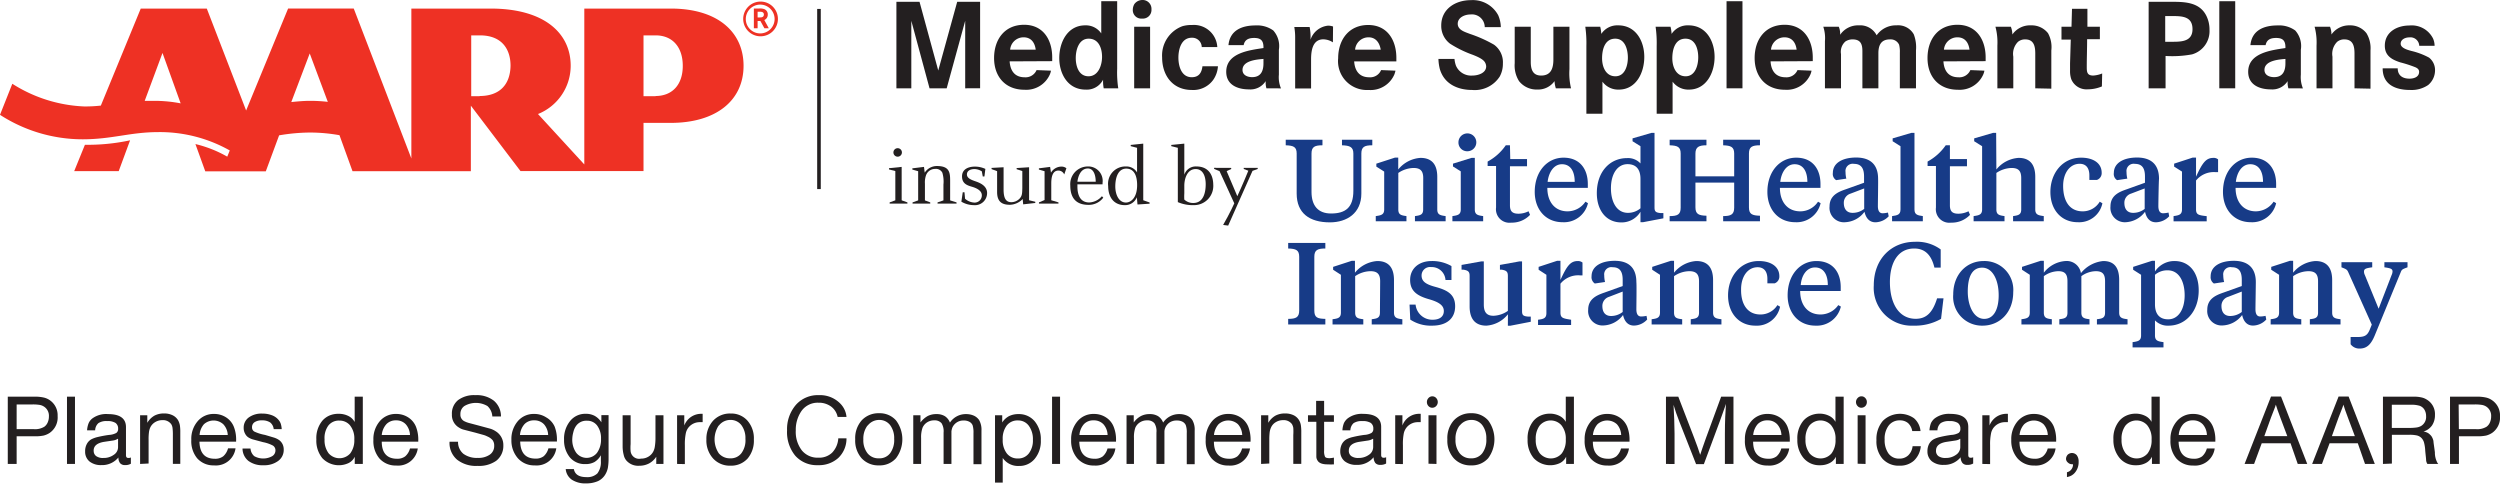 <svg xmlns="http://www.w3.org/2000/svg" viewBox="0 0 347.08 67.17"><defs><style>.cls-1{fill:#ee3124;}.cls-2{fill:#231f20;}.cls-3{fill:#173b87;}</style></defs><title>Asset 3</title><g id="Layer_2" data-name="Layer 2"><g id="Layer_1-2" data-name="Layer 1"><path class="cls-1" d="M106.12,3.92l-.55-1h-.39v1h-.52V1.18h.74a1.84,1.84,0,0,1,.66.07.77.77,0,0,1,.53.77.79.79,0,0,1-.48.76l.62,1.14Zm-.28-2.24a1,1,0,0,0-.4-.05h-.26v.79h.35c.28,0,.52-.08.52-.41A.34.34,0,0,0,105.84,1.68Z"/><path class="cls-1" d="M105.54.22A2.41,2.41,0,1,0,108,2.63,2.41,2.41,0,0,0,105.54.22Zm0,4.42a2,2,0,1,1,2-2A2,2,0,0,1,105.54,4.64Z"/><path class="cls-1" d="M11.79,20.1a28,28,0,0,0,6.27-.62l-1.58,4.28H10.3Z"/><path class="cls-1" d="M93.12,1.19h-12V22.83l-6.43-7a7.23,7.23,0,0,0,4.54-6.7c0-4.52-3.66-7.94-11.12-7.94h-11V22l-8-20.82H40L34.17,15.34,28.71,1.19H19.54L14,14.66a19.7,19.7,0,0,1-2.29.12,20.07,20.07,0,0,1-10-3.15L0,15.94a21.12,21.12,0,0,0,11.47,3.4c4.09,0,6.59-1,10.53-1a19.76,19.76,0,0,1,9.9,2.55l-.35.86A16.55,16.55,0,0,0,27.13,20l1.37,3.79h8.4l1.85-5A26.26,26.26,0,0,1,43,18.4a23.32,23.32,0,0,1,4.13.37l1.81,5H65.37V14.67l6.89,9.08H89.34V17.06h3.78c6.29,0,10.11-3.1,10.11-7.93C103.23,4.54,99.75,1.19,93.12,1.19ZM21.44,14l-1.35,0,2.47-6.65,2.52,7A19.07,19.07,0,0,0,21.44,14ZM43,14c-1.06,0-2.44.16-2.56.17L43,7.42l2.51,6.72A21.78,21.78,0,0,0,43,14Zm23.62-.64h-1.2V4.91h1.2c3.13,0,4.26,2,4.26,4.22C70.83,11.73,69.39,13.33,66.57,13.33Zm24.44,0H89.34V4.91H91c2.48,0,3.79,1.76,3.79,4.22C94.8,11.75,93.34,13.33,91,13.33Z"/><rect class="cls-2" x="113.45" y="1.24" width="0.5" height="25.01"/><path class="cls-2" d="M134,12.26V2.89l-2.57,9.37h-2.38l-2.53-9.37v9.37h-2.07V.25h3.21l2.6,9.54L132.89.25h3.18v12Z"/><path class="cls-2" d="M140.17,8.52c.09,1.31.71,2.21,2.09,2.21a1.66,1.66,0,0,0,1.65-1l2,.08a2.46,2.46,0,0,1-.15.51,3.58,3.58,0,0,1-3.53,2.14c-2.66,0-4.22-1.82-4.22-4.4s1.46-4.62,4.17-4.62,3.94,2.17,3.9,4.65v.4Zm1.94-3.34a1.87,1.87,0,0,0-1.87,1.72h3.55C143.67,5.93,143.16,5.18,142.11,5.18Z"/><path class="cls-2" d="M153.23,12.26a5.6,5.6,0,0,1-.09-.8c0-.14,0-.26,0-.39a2.54,2.54,0,0,1-2.43,1.37c-2.44,0-3.65-2.16-3.65-4.38s1.16-4.54,3.6-4.54a2.58,2.58,0,0,1,2.23,1.12V.17h2.21V9.55a14.45,14.45,0,0,0,.15,2.71Zm-2.09-6.89c-1.38,0-1.79,1.57-1.79,2.69s.41,2.53,1.77,2.53S153,9.06,153,7.89,152.55,5.37,151.14,5.37Z"/><path class="cls-2" d="M158.56,2.58a1.18,1.18,0,0,1-1.29-1.25,1.6,1.6,0,0,1,.22-.77A1.39,1.39,0,0,1,158.56,0a1.23,1.23,0,0,1,1.3,1.31A1.2,1.2,0,0,1,158.56,2.58Zm-1.1,9.68V3.71h2.21v8.55Z"/><path class="cls-2" d="M168.46,11.05a3.4,3.4,0,0,1-3,1.44c-2.64,0-4.12-2-4.12-4.52a4.33,4.33,0,0,1,2.81-4.33,4.45,4.45,0,0,1,1.36-.17A3.25,3.25,0,0,1,169,6.53h-2.16a1.32,1.32,0,0,0-1.39-1.29C164,5.24,163.6,6.85,163.6,8s.4,2.72,1.85,2.72c1,0,1.38-.63,1.49-1.52h2.15A3.72,3.72,0,0,1,168.46,11.05Z"/><path class="cls-2" d="M175.82,12.26a2.92,2.92,0,0,1-.1-1,2.52,2.52,0,0,1-2.33,1.15c-1.58,0-3.15-.63-3.15-2.44,0-2.64,3.23-3,5.17-3.3V6.56c0-.92-.37-1.29-1.29-1.29-.72,0-1.31.2-1.46,1h-2.11c.2-2.08,1.89-2.74,3.77-2.74a3.83,3.83,0,0,1,2.45.7,3.24,3.24,0,0,1,.78,2.68v3.45a4,4,0,0,0,.29,1.91ZM172.5,9.71c0,.73.7,1,1.33,1,1.22,0,1.58-.85,1.58-1.92V8.18C174.48,8.26,172.5,8.41,172.5,9.71Z"/><path class="cls-2" d="M185.05,5.88a2.52,2.52,0,0,0-1.33-.42c-1.53,0-1.7,1.66-1.7,2.82v4h-2.21v-7a8.62,8.62,0,0,0-.12-1.53h2.13a7.38,7.38,0,0,1,.12,1.76,2.87,2.87,0,0,1,2.46-1.95,2.15,2.15,0,0,1,.67.12Z"/><path class="cls-2" d="M188,8.52c.09,1.31.72,2.21,2.1,2.21a1.64,1.64,0,0,0,1.64-1l2,.08a4.91,4.91,0,0,1-.15.51A3.59,3.59,0,0,1,190,12.49a4,4,0,0,1-4.22-4.4c0-2.55,1.47-4.62,4.17-4.62s3.94,2.17,3.91,4.65v.4ZM190,5.18a1.87,1.87,0,0,0-1.87,1.72h3.56C191.53,5.93,191,5.18,190,5.18Z"/><path class="cls-2" d="M208.22,10.61a4.12,4.12,0,0,1-3.84,1.88c-2,0-3.89-.83-4.49-2.92a6.55,6.55,0,0,1-.19-1.39h2.23a3.68,3.68,0,0,0,.2.93,2.29,2.29,0,0,0,2.28,1.38c.77,0,1.92-.33,1.92-1.28a1.2,1.2,0,0,0-.15-.52c-.26-.51-1.19-.87-1.68-1.07a15.36,15.36,0,0,1-3.18-1.55,3.08,3.08,0,0,1-1.23-2.53c0-2.32,2-3.52,4.12-3.52A4,4,0,0,1,208,2.12a4.3,4.3,0,0,1,.36,1.65h-2.23a1.78,1.78,0,0,0-2-1.76c-.75,0-1.75.4-1.75,1.29s1.05,1.15,1.7,1.41a18.17,18.17,0,0,1,3.33,1.49,3,3,0,0,1,1.24,2.61A3.68,3.68,0,0,1,208.22,10.61Z"/><path class="cls-2" d="M216,12.26a3.75,3.75,0,0,1-.18-1,2.79,2.79,0,0,1-2.38,1.17,3.1,3.1,0,0,1-2.55-1.17,4.06,4.06,0,0,1-.6-2.48V3.71h2.23V8.58c0,1,.24,1.91,1.44,1.91,1.4,0,1.7-1.06,1.7-2.23V3.71h2.23V9.6a8.85,8.85,0,0,0,.22,2.66Z"/><path class="cls-2" d="M224.73,12.44a2.71,2.71,0,0,1-2.26-1.1v4.45h-2.23V6.41a16.18,16.18,0,0,0-.15-2.7h2.07a4.94,4.94,0,0,1,.15,1,2.66,2.66,0,0,1,2.35-1.19c2.45,0,3.62,2.19,3.62,4.38S227.16,12.44,224.73,12.44Zm-.48-7.07c-1.48,0-1.83,1.55-1.83,2.72s.5,2.5,1.85,2.5S226,9.06,226,8,225.64,5.37,224.25,5.37Z"/><path class="cls-2" d="M234.47,12.44a2.71,2.71,0,0,1-2.26-1.1v4.45H230V6.41a16.18,16.18,0,0,0-.15-2.7h2.07a4.94,4.94,0,0,1,.15,1,2.66,2.66,0,0,1,2.35-1.19c2.45,0,3.62,2.19,3.62,4.38S236.9,12.44,234.47,12.44ZM234,5.37c-1.48,0-1.83,1.55-1.83,2.72s.51,2.5,1.85,2.5,1.75-1.53,1.75-2.64S235.39,5.37,234,5.37Z"/><path class="cls-2" d="M239.7,12.26V.17h2.21V12.26Z"/><path class="cls-2" d="M245.81,8.52c.08,1.31.71,2.21,2.09,2.21a1.66,1.66,0,0,0,1.65-1l1.95.08a2.46,2.46,0,0,1-.15.51,3.58,3.58,0,0,1-3.54,2.14c-2.65,0-4.21-1.82-4.21-4.4s1.46-4.62,4.16-4.62,3.94,2.17,3.91,4.65v.4Zm1.93-3.34a1.88,1.88,0,0,0-1.87,1.72h3.56C249.31,5.93,248.8,5.18,247.74,5.18Z"/><path class="cls-2" d="M263.76,12.26V7.31a3.92,3.92,0,0,0-.1-1.09,1.28,1.28,0,0,0-1.28-.75c-1.26,0-1.6.85-1.6,1.94v4.85h-2.22V7.09c0-1-.28-1.62-1.36-1.62a1.78,1.78,0,0,0-1,.29,1.9,1.9,0,0,0-.61,1.74v4.76h-2.23V5.71a5,5,0,0,0-.23-2h2.15a2.5,2.5,0,0,1,.19,1.12,3,3,0,0,1,2.6-1.31,2.57,2.57,0,0,1,2.47,1.38,3.24,3.24,0,0,1,2.75-1.38,2.49,2.49,0,0,1,2.4,1.24A5,5,0,0,1,266,7v5.26Z"/><path class="cls-2" d="M269.81,8.52c.08,1.31.71,2.21,2.09,2.21a1.66,1.66,0,0,0,1.65-1l1.95.08a2.46,2.46,0,0,1-.15.51,3.58,3.58,0,0,1-3.53,2.14c-2.66,0-4.22-1.82-4.22-4.4s1.46-4.62,4.16-4.62,3.95,2.17,3.91,4.65v.4Zm1.94-3.34a1.87,1.87,0,0,0-1.87,1.72h3.55C273.31,5.93,272.8,5.18,271.75,5.18Z"/><path class="cls-2" d="M282.56,12.26V7.41c0-1-.21-1.94-1.39-1.94a1.53,1.53,0,0,0-1,.33,2.36,2.36,0,0,0-.66,2.07v4.39h-2.21V6.32a8.44,8.44,0,0,0-.27-2.61h2.14a3.05,3.05,0,0,1,.21,1.08A3,3,0,0,1,282,3.52a2.88,2.88,0,0,1,2.33,1.09A4,4,0,0,1,284.79,7v5.31Z"/><path class="cls-2" d="M291.81,12a5.1,5.1,0,0,1-1.94.4A2.29,2.29,0,0,1,287.56,11a3.43,3.43,0,0,1-.17-1.19c0-.34,0-.7,0-1l.1-3.31H286.2V3.71h1.39l.07-2.49h2.14l0,2.49h1.73V5.44h-1.77c0,1.29-.05,2.58-.05,3.88,0,.68.05,1.17.9,1.17a4,4,0,0,0,1.24-.29Z"/><path class="cls-2" d="M304.32,7.55a15,15,0,0,1-3.67.22v4.49H298.3V.25h3.23c1.85,0,3.89.07,4.81,2a4.3,4.3,0,0,1,.41,1.89A3.35,3.35,0,0,1,304.32,7.55ZM301.6,2.23h-1V5.8h.89c1.32,0,2.9,0,2.9-1.75S303,2.23,301.6,2.23Z"/><path class="cls-2" d="M308.11,12.26V.17h2.21V12.26Z"/><path class="cls-2" d="M317.7,12.26a2.92,2.92,0,0,1-.1-1,2.52,2.52,0,0,1-2.33,1.15c-1.58,0-3.15-.63-3.15-2.44,0-2.64,3.23-3,5.17-3.3V6.56c0-.92-.37-1.29-1.29-1.29-.72,0-1.31.2-1.46,1h-2.11c.2-2.08,1.89-2.74,3.77-2.74a3.83,3.83,0,0,1,2.45.7,3.24,3.24,0,0,1,.78,2.68v3.45a4.13,4.13,0,0,0,.29,1.91Zm-3.32-2.55c0,.73.7,1,1.33,1,1.22,0,1.58-.85,1.58-1.92V8.18C316.35,8.26,314.38,8.41,314.38,9.71Z"/><path class="cls-2" d="M326.88,12.26V7.41c0-1-.21-1.94-1.4-1.94a1.52,1.52,0,0,0-1,.33,2.36,2.36,0,0,0-.66,2.07v4.39h-2.21V6.32a8.44,8.44,0,0,0-.27-2.61h2.14a2.84,2.84,0,0,1,.2,1.08,3,3,0,0,1,2.54-1.27,2.84,2.84,0,0,1,2.32,1.09A4,4,0,0,1,329.1,7v5.31Z"/><path class="cls-2" d="M337.11,11.8a4.09,4.09,0,0,1-2.5.69c-2,0-3.82-.71-3.82-3v0h2.09c0,1,.7,1.43,1.63,1.43.61,0,1.34-.22,1.34-.95,0-.33-.23-.5-.51-.63a17.14,17.14,0,0,0-2.1-.68c-1.18-.38-2.15-.92-2.15-2.31,0-1.93,1.72-2.81,3.42-2.81a3.3,3.3,0,0,1,3.28,1.82,2.59,2.59,0,0,1,.21,1h-2.13a1.23,1.23,0,0,0-1.39-1.17c-.53,0-1.19.27-1.19.88s1,.87,1.48,1a9.93,9.93,0,0,1,2.46.93,2.19,2.19,0,0,1,.83,1.81A2.66,2.66,0,0,1,337.11,11.8Z"/><path class="cls-2" d="M123.42,23.52v-.17l1.76-.18v4.64l.8.29v.17h-2.47V28.1l.79-.29V23.75Zm1.79-2.28a.59.59,0,0,1-1.17,0,.59.59,0,1,1,1.17,0Z"/><path class="cls-2" d="M130.08,23.05c1.76,0,1.83.93,1.83,2.05v2.72l.89.28v.17h-2.64V28.1l.82-.28V25.63a4.34,4.34,0,0,0-.15-1.65,1,1,0,0,0-1-.53,1.33,1.33,0,0,0-1.27.89,3,3,0,0,0-.15,1.17v2.31l.74.28v.17h-2.46V28.1l.78-.28V23.77l-.81-.23v-.17l1.62-.2.1.8A2,2,0,0,1,130.08,23.05Z"/><path class="cls-2" d="M135.19,28.12a1,1,0,0,0,1.12-1c0-.65-.71-1-1.36-1.19s-1.39-.42-1.39-1.44.91-1.36,1.78-1.36a3.42,3.42,0,0,1,1.46.32l-.13,1.05-.23,0-.13-.71a2,2,0,0,0-1-.32c-.57,0-1.07.22-1.07.75s.63.76,1.18.95,1.62.59,1.62,1.63a1.68,1.68,0,0,1-1.83,1.68,3.43,3.43,0,0,1-1.74-.48l.19-1.31.24,0,.08.9A2.1,2.1,0,0,0,135.19,28.12Z"/><path class="cls-2" d="M139.33,23.22s0,1.86,0,3.1.35,1.75,1.08,1.75a1.61,1.61,0,0,0,1.19-.55c.31-.37.31-.7.33-1.38,0-.36,0-.74,0-1.09,0-.68,0-1.24,0-1.3l-.79-.26v-.16l1.73-.11s0,1.8,0,3.27c0,.51,0,1,0,1.31l.86.21v.17l-1.68.19-.07-.74a2.56,2.56,0,0,1-1.77.8c-1,0-1.78-.33-1.78-1.77v-2.9l-.77-.28v-.17Z"/><path class="cls-2" d="M144.23,23.54v-.17l1.56-.2.12.8a1.69,1.69,0,0,1,1.45-.84,1.06,1.06,0,0,1,.69.23l-.3.86a.88.88,0,0,0-.8-.54c-.7,0-1,.63-1,1.8V27.8l1,.3v.17h-2.71V28.1l.78-.33v-4Z"/><path class="cls-2" d="M153.07,25.38c0,.07,0,.14,0,.21h-3.49c0,.1,0,.21,0,.31,0,1.08.33,2.2,1.64,2.21a2.48,2.48,0,0,0,1.76-.87l.19.2a2.49,2.49,0,0,1-2.06,1c-1.61,0-2.52-.85-2.52-2.69A2.45,2.45,0,0,1,151,23.11,2,2,0,0,1,153.07,25.38Zm-.95-.15c0-.85-.26-1.84-1.09-1.84-1.15,0-1.41,1.45-1.45,1.84Z"/><path class="cls-2" d="M157.86,23.94V20.52l-.88-.23v-.17l1.74-.18V27.8l.88.31v.17l-1.68.11-.09-1a1.74,1.74,0,0,1-1.66,1.09c-1.59,0-2.32-1.17-2.32-2.65a2.41,2.41,0,0,1,2.47-2.72A1.72,1.72,0,0,1,157.86,23.94Zm-1.54,4.18c.61,0,1.55-.57,1.55-2.42,0-1.39-.47-2.29-1.51-2.29s-1.49,1.07-1.52,2.35S155.35,28.12,156.32,28.12Z"/><path class="cls-2" d="M162.61,20.29v-.17l1.81-.18,0,4.32a1.67,1.67,0,0,1,1.7-1.15c1.36,0,2.3.84,2.32,2.54a2.67,2.67,0,0,1-2.65,2.83,5.28,5.28,0,0,1-2.27-.42V20.52Zm1.81,7.42a1.78,1.78,0,0,0,1.25.47c1.42,0,1.72-1.48,1.72-2.6S167,23.47,166,23.47c-1.21,0-1.58,1.4-1.58,2.3v1.05C164.39,27.37,164.42,27.71,164.42,27.71Z"/><path class="cls-2" d="M170.93,23.31v.15l-.63.3,1.48,3.48s.83-1.8,1.53-3.54l-.64-.24v-.15h1.94v.15l-.72.26-3.38,7.6-.7-.09c.94-1.62,1.55-3,1.55-3l-2.05-4.47-.75-.31v-.15Z"/><path class="cls-3" d="M182.08,26.64c0,1.92.92,3,2.71,3,2,0,3.1-.82,3.1-3.15V21.32c0-.94-.52-1.11-1.58-1.15V19.4h4.21v.77c-1.07,0-1.52.21-1.52,1.15v5.55c0,2.72-2,4-4.37,4-2.84,0-4.61-1.28-4.61-4V21.32c0-.94-.45-1.11-1.52-1.15V19.4h5.1v.77c-1.07,0-1.52.21-1.52,1.15Z"/><path class="cls-3" d="M197.59,24.72c0-1-.4-1.4-1.35-1.4a3.93,3.93,0,0,0-2.11.69v5.07c0,.74.4.82,1.13.92v.72H191V30c.71-.1,1.17-.18,1.17-.92V23.82l-1.09-.69v-.41l2.59-.84h.45v1.65a4.33,4.33,0,0,1,3.09-1.61c1.46,0,2.33.79,2.33,2.64v4.52c0,.74.43.82,1.16.92v.72h-4.26V30c.73-.1,1.14-.18,1.14-.92Z"/><path class="cls-3" d="M204.75,29.08c0,.74.44.82,1.16.92v.72h-4.27V30c.71-.1,1.16-.18,1.16-.92V23.79l-1.08-.68v-.39l2.58-.8h.45Zm-2.27-9.34A1.24,1.24,0,1,1,203.72,21,1.21,1.21,0,0,1,202.48,19.74Z"/><path class="cls-3" d="M209.67,22.08H212v1h-2.37v5.43c0,.86.37,1.16,1.2,1.16a3.16,3.16,0,0,0,1.38-.34l.21.5a3.46,3.46,0,0,1-2.61,1.08,1.87,1.87,0,0,1-2.11-2.09V23.05h-1.17v-.62a7.18,7.18,0,0,0,2.52-2.26h.58Z"/><path class="cls-3" d="M220.44,25.55v.53h-5.62c0,2,1.09,3.26,2.8,3.26A3,3,0,0,0,220.11,28l.35.21a3.41,3.41,0,0,1-3.52,2.64c-2.37,0-3.87-1.79-3.87-4.21,0-2.85,1.75-4.75,4-4.75S220.44,23.46,220.44,25.55Zm-5.58-.3h3.76c0-1.48-.59-2.45-1.77-2.45S215,24,214.86,25.25Z"/><path class="cls-3" d="M227.75,29.4a3.05,3.05,0,0,1-2.66,1.48c-2.13,0-3.4-1.71-3.4-4.06,0-3,1.83-4.87,4.2-4.87a2.34,2.34,0,0,1,1.86.74V20.3l-1.1-.69v-.4l2.62-.76h.43V28.8c0,.55.16.71.82.78l.41,0v.73l-2.83.54h-.35Zm-4.1-3.26c0,1.87.78,3.41,2.36,3.41a2.68,2.68,0,0,0,1.74-.63V24.84c0-1.39-.66-2.05-1.79-2.05C224.54,22.79,223.65,24.16,223.65,26.14Z"/><path class="cls-3" d="M240.76,25.35h-5.38v3.44c0,.95.48,1.13,1.53,1.16v.77H231.8V30c1.08,0,1.53-.21,1.53-1.16V21.32c0-.94-.45-1.11-1.53-1.15V19.4h5.11v.77c-1,0-1.53.21-1.53,1.15v3.16h5.38V21.32c0-.94-.48-1.11-1.53-1.15V19.4h5.11v.77c-1.08,0-1.53.21-1.53,1.15v7.47c0,.95.45,1.13,1.53,1.16v.77h-5.11V30c1.05,0,1.53-.21,1.53-1.16Z"/><path class="cls-3" d="M252.74,25.55v.53h-5.63c0,2,1.1,3.26,2.81,3.26A2.94,2.94,0,0,0,252.4,28l.36.21a3.41,3.41,0,0,1-3.52,2.64c-2.37,0-3.87-1.79-3.87-4.21,0-2.85,1.74-4.75,4-4.75S252.74,23.46,252.74,25.55Zm-5.58-.3h3.76c0-1.48-.6-2.45-1.77-2.45S247.29,24,247.16,25.25Z"/><path class="cls-3" d="M260.71,28.61c0,.64.21,1,.66,1a3.89,3.89,0,0,0,.74-.1l.1.52a2.59,2.59,0,0,1-1.84.83c-.85,0-1.32-.59-1.52-1.46a3.52,3.52,0,0,1-2.66,1.45A2,2,0,0,1,254,28.66c0-1.49,1.14-2,2.22-2.37l2.57-.92v-.86c0-1.05-.33-1.76-1.39-1.76a1,1,0,0,0-1.18,1.13,3.78,3.78,0,0,0,.11.92l-1.41.21a1,1,0,0,1-.46-1c0-1.4,1.37-2.14,3.23-2.14s3.05.88,3.05,2.95C260.76,25.25,260.71,28.11,260.71,28.61Zm-1.9.37V26.16l-1.89.72a1.32,1.32,0,0,0-.94,1.28c0,.89.44,1.39,1.21,1.39A2.57,2.57,0,0,0,258.81,29Z"/><path class="cls-3" d="M265.79,29.08c0,.74.45.82,1.16.92v.72h-4.27V30c.72-.1,1.17-.18,1.17-.92V20.3l-1.09-.69v-.4l2.59-.76h.44Z"/><path class="cls-3" d="M270.71,22.08h2.37v1h-2.37v5.43c0,.86.37,1.16,1.19,1.16a3.24,3.24,0,0,0,1.39-.34l.21.5a3.48,3.48,0,0,1-2.62,1.08,1.87,1.87,0,0,1-2.11-2.09V23.05h-1.16v-.62a7.36,7.36,0,0,0,2.52-2.26h.58Z"/><path class="cls-3" d="M277.16,23.53a4.31,4.31,0,0,1,3.08-1.61c1.46,0,2.32.79,2.32,2.64v4.52c0,.74.45.82,1.18.92v.72h-4.26V30c.71-.1,1.13-.18,1.13-.92V24.72c0-1-.39-1.4-1.34-1.4a3.93,3.93,0,0,0-2.11.69v5.07c0,.74.42.82,1.13.92v.72H274V30c.72-.1,1.18-.18,1.18-.92V20.3l-1.1-.69v-.4l2.61-.76h.44Z"/><path class="cls-3" d="M289.14,29.34A2.74,2.74,0,0,0,291.51,28l.37.22a3.29,3.29,0,0,1-3.43,2.63c-2.26,0-3.79-1.71-3.79-4.19,0-2.63,1.69-4.77,4.27-4.77,1.69,0,2.85.77,2.85,2.09a1,1,0,0,1-.66,1h-1.05v-.63c0-.92-.38-1.61-1.35-1.61-1.34,0-2.29,1.26-2.29,3.06C286.43,28,287.38,29.34,289.14,29.34Z"/><path class="cls-3" d="M299.65,28.61c0,.64.21,1,.66,1a4.09,4.09,0,0,0,.75-.1l.09.52a2.59,2.59,0,0,1-1.84.83c-.85,0-1.32-.59-1.51-1.46a3.56,3.56,0,0,1-2.66,1.45A2,2,0,0,1,293,28.66c0-1.49,1.14-2,2.23-2.37l2.56-.92v-.86c0-1.05-.32-1.76-1.39-1.76a1,1,0,0,0-1.17,1.13,3.78,3.78,0,0,0,.11.92l-1.42.21a1,1,0,0,1-.45-1c0-1.4,1.37-2.14,3.22-2.14s3.05.88,3.05,2.95C299.7,25.25,299.65,28.11,299.65,28.61Zm-1.9.37V26.16l-1.89.72a1.32,1.32,0,0,0-.93,1.28c0,.89.43,1.39,1.21,1.39A2.54,2.54,0,0,0,297.75,29Z"/><path class="cls-3" d="M304.88,24.53c.92-2,1.4-2.61,2.43-2.61a.91.91,0,0,1,.63.21V23.9h-.35a3.16,3.16,0,0,0-2.71,1.16v4c0,.77.38.82,1.48.95v.72h-4.6V30c.71-.1,1.17-.18,1.17-.92V23.82l-1.09-.69v-.41l2.57-.84h.47Z"/><path class="cls-3" d="M316,25.55v.53h-5.63c0,2,1.1,3.26,2.81,3.26A3,3,0,0,0,315.65,28l.35.21a3.4,3.4,0,0,1-3.51,2.64c-2.37,0-3.87-1.79-3.87-4.21,0-2.85,1.74-4.75,4-4.75S316,23.46,316,25.55Zm-5.58-.3h3.76c0-1.48-.6-2.45-1.78-2.45S310.54,24,310.41,25.25Z"/><path class="cls-3" d="M178.84,45.05v-.78c1.08,0,1.53-.21,1.53-1.16V35.65c0-.94-.45-1.12-1.53-1.15v-.77H184v.77c-1.08,0-1.53.21-1.53,1.15v7.46c0,1,.45,1.13,1.53,1.16v.78Z"/><path class="cls-3" d="M191.61,39.05c0-1-.4-1.4-1.35-1.4a3.88,3.88,0,0,0-2.12.69V43.4c0,.75.41.83,1.13.92v.73H185v-.73c.71-.09,1.16-.17,1.16-.92V38.15l-1.08-.7v-.4l2.58-.84h.45v1.65a4.38,4.38,0,0,1,3.1-1.62c1.45,0,2.32.79,2.32,2.65V43.4c0,.75.44.83,1.16.92v.73h-4.25v-.73c.72-.09,1.14-.17,1.14-.92Z"/><path class="cls-3" d="M195.79,44.37l-.1-2.08h.84a2.33,2.33,0,0,0,2.35,2.1c1,0,1.57-.44,1.57-1.21s-.65-1.24-2.1-1.65c-1.63-.47-2.58-1.14-2.58-2.67s1.16-2.62,3-2.62a5.34,5.34,0,0,1,2.74.7v1.93h-.83a1.91,1.91,0,0,0-2-1.79,1.17,1.17,0,0,0-1.32,1.16c0,.79.53,1.21,1.85,1.57,1.66.45,2.81,1,2.81,2.71s-1.19,2.69-3.19,2.69A5.17,5.17,0,0,1,195.79,44.37Z"/><path class="cls-3" d="M209.35,43.63a4.16,4.16,0,0,1-3,1.58c-1.42,0-2.32-.79-2.32-2.68V38.31c0-.55-.16-.76-.86-.87l-.26,0v-.66l2.75-.49H206v6c0,1.07.42,1.55,1.34,1.55a3.7,3.7,0,0,0,2-.68V38.31c0-.55-.16-.76-.86-.87l-.24,0v-.66l2.71-.49h.36v6.89c0,.55.14.71.8.77l.41,0v.72l-2.83.55h-.35Z"/><path class="cls-3" d="M216.64,38.86c.92-2,1.4-2.62,2.43-2.62a1,1,0,0,1,.63.21v1.78h-.35a3.16,3.16,0,0,0-2.71,1.16v4c0,.78.38.82,1.48,1v.73h-4.59v-.73c.7-.09,1.16-.17,1.16-.92V38.15l-1.08-.7v-.4l2.56-.84h.47Z"/><path class="cls-3" d="M227.18,42.94c0,.64.21,1,.67,1a3.86,3.86,0,0,0,.74-.09l.09.51a2.54,2.54,0,0,1-1.83.84c-.86,0-1.33-.6-1.52-1.47a3.53,3.53,0,0,1-2.66,1.45A2,2,0,0,1,220.49,43c0-1.48,1.15-2,2.23-2.37l2.56-.92v-.85c0-1.05-.32-1.76-1.39-1.76a1,1,0,0,0-1.17,1.13,3.78,3.78,0,0,0,.11.92l-1.42.21a1.05,1.05,0,0,1-.45-1c0-1.41,1.37-2.15,3.22-2.15s3,.89,3,2.95C227.23,39.58,227.18,42.44,227.18,42.94Zm-1.9.37V40.48l-1.89.73a1.31,1.31,0,0,0-.93,1.27c0,.89.43,1.39,1.21,1.39A2.59,2.59,0,0,0,225.28,43.31Z"/><path class="cls-3" d="M235.88,39.05c0-1-.41-1.4-1.36-1.4a3.85,3.85,0,0,0-2.11.69V43.4c0,.75.4.83,1.13.92v.73H229.3v-.73c.7-.09,1.16-.17,1.16-.92V38.15l-1.08-.7v-.4l2.58-.84h.45v1.65a4.34,4.34,0,0,1,3.09-1.62c1.46,0,2.33.79,2.33,2.65V43.4c0,.75.43.83,1.16.92v.73h-4.26v-.73c.73-.09,1.15-.17,1.15-.92Z"/><path class="cls-3" d="M244.39,43.66a2.76,2.76,0,0,0,2.37-1.3l.37.22a3.29,3.29,0,0,1-3.43,2.63c-2.26,0-3.79-1.71-3.79-4.19,0-2.63,1.69-4.78,4.27-4.78,1.69,0,2.85.78,2.85,2.1a1,1,0,0,1-.66,1h-1v-.63c0-.92-.39-1.61-1.36-1.61-1.34,0-2.29,1.25-2.29,3.06C241.68,42.27,242.63,43.66,244.39,43.66Z"/><path class="cls-3" d="M255.55,39.87v.53h-5.63c0,2,1.1,3.26,2.81,3.26a3,3,0,0,0,2.48-1.3l.36.2a3.42,3.42,0,0,1-3.52,2.65c-2.37,0-3.87-1.79-3.87-4.21,0-2.85,1.74-4.76,4-4.76S255.55,37.79,255.55,39.87ZM250,39.58h3.76c0-1.48-.6-2.45-1.78-2.45S250.1,38.27,250,39.58Z"/><path class="cls-3" d="M268.93,41.42h.89l-.34,2.85a7.32,7.32,0,0,1-3.84.94,5.25,5.25,0,0,1-5.5-5.58c0-3.76,2.52-6.06,5.7-6.06a5.56,5.56,0,0,1,3.59,1.06v2.52h-.87c-.43-1.79-1.35-2.65-2.8-2.65-2.39,0-3.38,2.16-3.38,4.66,0,2.92,1.21,5.1,3.59,5.1C267.5,44.26,268.34,43.31,268.93,41.42Z"/><path class="cls-3" d="M271.17,40.89c0-2.83,1.87-4.65,4.23-4.65a4,4,0,0,1,4.1,4.32c0,2.83-1.89,4.65-4.25,4.65A4,4,0,0,1,271.17,40.89Zm6.31.08c0-2.1-.84-3.81-2.29-3.81s-2,1.36-2,3.32.82,3.79,2.29,3.79C276.8,44.27,277.48,42.94,277.48,41Z"/><path class="cls-3" d="M291.12,45.05v-.73c.73-.09,1.13-.17,1.13-.92V39.05c0-1-.35-1.4-1.29-1.4a3.51,3.51,0,0,0-2,.69V43.4c0,.75.42.83,1.13.92v.73H285.9v-.73c.72-.09,1.13-.17,1.13-.92V39.05c0-1-.36-1.4-1.28-1.4a3.54,3.54,0,0,0-2,.69V43.4c0,.75.39.83,1.11.92v.73h-4.22v-.73c.71-.09,1.16-.17,1.16-.92V38.15l-1.08-.7v-.4l2.58-.84h.45v1.65a4.14,4.14,0,0,1,3-1.62,2,2,0,0,1,2.15,1.68A4.52,4.52,0,0,1,292,36.24c1.42,0,2.21.79,2.21,2.63V43.4c0,.75.44.83,1.16.92v.73Z"/><path class="cls-3" d="M299.18,46.58c0,.74.45.82,1.18.92v.73h-4.29V47.5c.73-.1,1.18-.18,1.18-.92V38.15l-1.1-.7v-.4l2.61-.84h.42v1.48a3.22,3.22,0,0,1,2.71-1.45c2.15,0,3.36,1.71,3.36,4.07,0,3-1.89,4.9-4.16,4.9a2.45,2.45,0,0,1-1.91-.73ZM303.3,41c0-1.87-.75-3.47-2.36-3.47a2.61,2.61,0,0,0-1.76.62v4.11c0,1.36.66,2.07,1.81,2.07C302.38,44.36,303.3,43,303.3,41Z"/><path class="cls-3" d="M313.13,42.94c0,.64.21,1,.66,1a3.78,3.78,0,0,0,.74-.09l.1.51a2.56,2.56,0,0,1-1.84.84c-.85,0-1.32-.6-1.51-1.47a3.53,3.53,0,0,1-2.66,1.45A2,2,0,0,1,306.44,43c0-1.48,1.14-2,2.22-2.37l2.57-.92v-.85c0-1.05-.32-1.76-1.39-1.76a1,1,0,0,0-1.18,1.13,3.81,3.81,0,0,0,.12.92l-1.42.21a1.05,1.05,0,0,1-.45-1c0-1.41,1.37-2.15,3.22-2.15s3.05.89,3.05,2.95C313.18,39.58,313.13,42.44,313.13,42.94Zm-1.9.37V40.48l-1.89.73a1.3,1.3,0,0,0-.93,1.27c0,.89.43,1.39,1.21,1.39A2.61,2.61,0,0,0,311.23,43.31Z"/><path class="cls-3" d="M321.82,39.05c0-1-.4-1.4-1.35-1.4a3.85,3.85,0,0,0-2.11.69V43.4c0,.75.4.83,1.13.92v.73h-4.25v-.73c.71-.09,1.17-.17,1.17-.92V38.15l-1.09-.7v-.4l2.59-.84h.45v1.65a4.34,4.34,0,0,1,3.09-1.62c1.46,0,2.33.79,2.33,2.65V43.4c0,.75.43.83,1.16.92v.73h-4.26v-.73c.73-.09,1.14-.17,1.14-.92Z"/><path class="cls-3" d="M326,37.76c-.16-.34-.26-.39-.93-.65V36.4h4.27v.71c-.84.12-1.14.2-1.14.58a1.08,1.08,0,0,0,.12.5l1.91,4.67,1.8-4.67a1.29,1.29,0,0,0,.13-.5c0-.38-.3-.46-1.13-.58V36.4h3.21v.71c-.67.25-.79.29-.93.65l-3.61,8.79c-.49,1.18-1.05,1.84-2.09,1.84a1.5,1.5,0,0,1-1.27-.6v-1h.87c1.05,0,1.45-.17,1.81-1.08l.26-.64Z"/><path class="cls-2" d="M1.08,64.41V55.07H4.77a5.56,5.56,0,0,1,1.3.12,2.43,2.43,0,0,1,.87.39A2.52,2.52,0,0,1,8,57.76a2.6,2.6,0,0,1-1.09,2.33,2.73,2.73,0,0,1-.86.38,5.59,5.59,0,0,1-1.23.1H2.31v3.84Zm1.23-4.83H4.69a2.45,2.45,0,0,0,1.47-.34,1.43,1.43,0,0,0,.46-.59,2,2,0,0,0,.17-.82,1.51,1.51,0,0,0-.73-1.41,1.55,1.55,0,0,0-.58-.21,5.87,5.87,0,0,0-1-.06H2.31Z"/><path class="cls-2" d="M9.3,64.41V55.07h1.11v9.34Z"/><path class="cls-2" d="M11.82,62.67a2.07,2.07,0,0,1,.22-1,1.6,1.6,0,0,1,.62-.67,3.8,3.8,0,0,1,.91-.33,15.85,15.85,0,0,1,1.57-.29,2.39,2.39,0,0,0,1-.27.66.66,0,0,0,.26-.58.94.94,0,0,0-.37-.82,2.06,2.06,0,0,0-1.16-.25,2,2,0,0,0-1.2.28,1.38,1.38,0,0,0-.46,1H12.09a3.17,3.17,0,0,1,.22-1,1.7,1.7,0,0,1,.53-.66A3.24,3.24,0,0,1,15,57.49c1.66,0,2.49.61,2.49,1.81v3.9c0,.25.11.38.33.38a.7.7,0,0,0,.35-.07v.87a1.52,1.52,0,0,1-.81.19.87.87,0,0,1-.68-.26,1.25,1.25,0,0,1-.24-.8,2.91,2.91,0,0,1-2.35,1.06,2.53,2.53,0,0,1-1.66-.5A1.74,1.74,0,0,1,11.82,62.67Zm1.19-.1a.87.87,0,0,0,.34.75,1.59,1.59,0,0,0,1,.26,2.36,2.36,0,0,0,1.45-.44,1.26,1.26,0,0,0,.59-1.07V60.93l-.07,0-.11.07a1.9,1.9,0,0,1-.6.17l-1.15.17C13.49,61.5,13,61.9,13,62.57Z"/><path class="cls-2" d="M19.45,64.41V57.65h1V58.7a2.72,2.72,0,0,1,1-1,2.81,2.81,0,0,1,1.35-.3,2.6,2.6,0,0,1,1.18.26,1.81,1.81,0,0,1,.77.73,2.54,2.54,0,0,1,.22.64,5.92,5.92,0,0,1,.06,1v4.37H24v-4a7.3,7.3,0,0,0-.05-1,1.28,1.28,0,0,0-.18-.51,1.4,1.4,0,0,0-1.24-.56,1.9,1.9,0,0,0-1,.28,1.71,1.71,0,0,0-.67.74,2.27,2.27,0,0,0-.18.67,7.38,7.38,0,0,0-.05,1.06v3.27Z"/><path class="cls-2" d="M26.56,61.07a3.75,3.75,0,0,1,.89-2.6,2.87,2.87,0,0,1,2.27-1,3,3,0,0,1,1.66.47,2.77,2.77,0,0,1,1.08,1.3,4.82,4.82,0,0,1,.32,1.94v.14H27.69q.06,2.37,2.13,2.37A1.81,1.81,0,0,0,31,63.34a2.24,2.24,0,0,0,.66-1.1H32.7a2.75,2.75,0,0,1-3,2.37,3,3,0,0,1-2.34-1A3.73,3.73,0,0,1,26.56,61.07Zm1.15-.68h3.91A2.32,2.32,0,0,0,31,58.9a2,2,0,0,0-2.69,0A2.51,2.51,0,0,0,27.71,60.39Z"/><path class="cls-2" d="M33.67,62.27h1.11a1.52,1.52,0,0,0,.52,1.06,2.55,2.55,0,0,0,2.49,0,.92.92,0,0,0,.45-.8.77.77,0,0,0-.35-.67,4.82,4.82,0,0,0-1.35-.47l-1.34-.36a2.34,2.34,0,0,1-.59-.23,1.31,1.31,0,0,1-.57-.57,1.61,1.61,0,0,1-.21-.82,1.74,1.74,0,0,1,.7-1.45,3,3,0,0,1,1.88-.54,3.64,3.64,0,0,1,1.31.22,2.15,2.15,0,0,1,.91.61,1.68,1.68,0,0,1,.34.55,3,3,0,0,1,.14.78H38a1.36,1.36,0,0,0-.49-.93,2,2,0,0,0-1.16-.29,1.75,1.75,0,0,0-1,.25.81.81,0,0,0-.36.7.65.65,0,0,0,.33.61,6,6,0,0,0,1.47.46l1.21.36a2.62,2.62,0,0,1,.77.37,1.59,1.59,0,0,1,.46.56,1.7,1.7,0,0,1,.16.74A1.88,1.88,0,0,1,38.61,64a3.22,3.22,0,0,1-2,.59,3.28,3.28,0,0,1-2.12-.6A2.21,2.21,0,0,1,33.67,62.27Z"/><path class="cls-2" d="M43.92,61a3.78,3.78,0,0,1,.84-2.6,2.8,2.8,0,0,1,1-.72A3.13,3.13,0,0,1,47,57.45a2.93,2.93,0,0,1,1.36.3,2,2,0,0,1,.88.84V55.07h1.13v9.34H49.25v-1a1.86,1.86,0,0,1-.84.87,3.17,3.17,0,0,1-3.65-.66A3.84,3.84,0,0,1,43.92,61Zm1.14,0a3,3,0,0,0,.57,1.94,2,2,0,0,0,3,0,3,3,0,0,0,.56-1.93,2.9,2.9,0,0,0-.63-2,1.89,1.89,0,0,0-1.45-.62,1.84,1.84,0,0,0-1.53.7A2.92,2.92,0,0,0,45.06,61Z"/><path class="cls-2" d="M51.84,61.07a3.8,3.8,0,0,1,.89-2.6,2.88,2.88,0,0,1,2.28-1,3,3,0,0,1,1.65.47,2.79,2.79,0,0,1,1.09,1.3,5,5,0,0,1,.32,1.94v.14H53c0,1.58.75,2.37,2.12,2.37a1.79,1.79,0,0,0,1.13-.33,2.18,2.18,0,0,0,.67-1.1H58a2.75,2.75,0,0,1-3,2.37,3,3,0,0,1-2.34-1A3.73,3.73,0,0,1,51.84,61.07ZM53,60.39h3.92a2.38,2.38,0,0,0-.59-1.49A1.77,1.77,0,0,0,55,58.36a1.79,1.79,0,0,0-1.35.52A2.63,2.63,0,0,0,53,60.39Z"/><path class="cls-2" d="M62.41,61.33h1.18A2.11,2.11,0,0,0,64.33,63a3.15,3.15,0,0,0,2,.57A2.75,2.75,0,0,0,68,63.12a1.44,1.44,0,0,0,.61-1.24,1.25,1.25,0,0,0-.22-.77,2,2,0,0,0-.76-.53,2.6,2.6,0,0,0-.55-.21L66,60.07l-1.59-.41a2.07,2.07,0,0,1-.67-.29,2,2,0,0,1-1-1.84,2.38,2.38,0,0,1,.88-2A3.72,3.72,0,0,1,66,54.86a3.88,3.88,0,0,1,2.55.76,2.82,2.82,0,0,1,1,2.2H68.35a2.1,2.1,0,0,0-.68-1.45,3.16,3.16,0,0,0-3.2,0,1.32,1.32,0,0,0-.55,1.13,1,1,0,0,0,.49.95,3.27,3.27,0,0,0,.72.28l1.32.35,1.48.4a2.76,2.76,0,0,1,.85.37,2.24,2.24,0,0,1,1.1,2,2.6,2.6,0,0,1-1,2.13,4.15,4.15,0,0,1-2.58.7,4.23,4.23,0,0,1-2.84-.86A3.05,3.05,0,0,1,62.41,61.33Z"/><path class="cls-2" d="M71,61.07a3.8,3.8,0,0,1,.89-2.6,2.87,2.87,0,0,1,2.27-1,3,3,0,0,1,1.66.47A2.79,2.79,0,0,1,77,59.22a5,5,0,0,1,.32,1.94v.14h-5.1q.06,2.37,2.13,2.37a1.79,1.79,0,0,0,1.13-.33,2.24,2.24,0,0,0,.66-1.1h1.09a2.75,2.75,0,0,1-3,2.37,3,3,0,0,1-2.34-1A3.73,3.73,0,0,1,71,61.07Zm1.15-.68H76.1a2.37,2.37,0,0,0-.58-1.49,1.81,1.81,0,0,0-1.36-.54,1.77,1.77,0,0,0-1.34.52A2.57,2.57,0,0,0,72.19,60.39Z"/><path class="cls-2" d="M78.31,61.05a3.89,3.89,0,0,1,.84-2.6,2.68,2.68,0,0,1,2.18-1,2.53,2.53,0,0,1,1.24.29,2.59,2.59,0,0,1,.92.89v-1h1v6a7.59,7.59,0,0,1-.1,1.33,2.94,2.94,0,0,1-.36.92,2.35,2.35,0,0,1-1,.91,4,4,0,0,1-1.64.32,3.41,3.41,0,0,1-2-.51,2,2,0,0,1-.85-1.48h1.13c.14.75.72,1.12,1.75,1.12a2,2,0,0,0,1.52-.52,2.59,2.59,0,0,0,.48-1.7v-.82a2.51,2.51,0,0,1-.9.95,2.54,2.54,0,0,1-1.27.28,2.67,2.67,0,0,1-2.14-.94A3.72,3.72,0,0,1,78.31,61.05Zm1.14-.11A3.13,3.13,0,0,0,80,62.86a1.83,1.83,0,0,0,2.89,0,3.14,3.14,0,0,0,.55-1.93,2.94,2.94,0,0,0-.53-1.84,1.7,1.7,0,0,0-1.42-.68,1.74,1.74,0,0,0-1.56.79,2.41,2.41,0,0,0-.33.79A4,4,0,0,0,79.45,60.94Z"/><path class="cls-2" d="M86.44,62V57.65h1.11v4a5.91,5.91,0,0,0,0,1A1.19,1.19,0,0,0,89,63.67a1.88,1.88,0,0,0,1-.26,1.76,1.76,0,0,0,.7-.73,2.11,2.11,0,0,0,.21-.67A7.41,7.41,0,0,0,91,60.93V57.65h1.11v6.76h-1v-1a2.75,2.75,0,0,1-1,.93,2.87,2.87,0,0,1-1.36.32,2.16,2.16,0,0,1-1.81-.75,1.74,1.74,0,0,1-.34-.71A4.85,4.85,0,0,1,86.44,62Z"/><path class="cls-2" d="M94,64.41V57.65h1v1.42a2.57,2.57,0,0,1,1-1.23,2.53,2.53,0,0,1,1.41-.39h.14v1.16l-.36,0a2,2,0,0,0-1.47.59,1.89,1.89,0,0,0-.5.92,7.5,7.5,0,0,0-.14,1.68v2.63Z"/><path class="cls-2" d="M98.07,61A3.74,3.74,0,0,1,99,58.41a3.18,3.18,0,0,1,2.44-1,3,3,0,0,1,2.34,1,3.71,3.71,0,0,1,.88,2.6,3.83,3.83,0,0,1-.86,2.64,3.07,3.07,0,0,1-2.38,1,3.13,3.13,0,0,1-2.42-1A3.71,3.71,0,0,1,98.07,61Zm1.72-1.94a3.49,3.49,0,0,0,0,3.87,2,2,0,0,0,1.59.7,1.84,1.84,0,0,0,1.55-.71,3,3,0,0,0,.56-2,3,3,0,0,0-.57-1.91,1.87,1.87,0,0,0-1.53-.71A2,2,0,0,0,99.79,59.1Z"/><path class="cls-2" d="M109.27,59.76a5.16,5.16,0,0,1,1.26-3.59,4.05,4.05,0,0,1,3.15-1.31,3.92,3.92,0,0,1,3,1.19,3,3,0,0,1,.84,1.83h-1.23a2.39,2.39,0,0,0-.91-1.44,2.86,2.86,0,0,0-1.75-.53,2.75,2.75,0,0,0-2.5,1.37,4.55,4.55,0,0,0-.65,2.47,4.21,4.21,0,0,0,.85,2.79,2.82,2.82,0,0,0,2.3,1,2.59,2.59,0,0,0,1.89-.69,3.11,3.11,0,0,0,.86-2h1.14a3.7,3.7,0,0,1-1.14,2.73,4,4,0,0,1-2.82,1,4,4,0,0,1-3.15-1.31A5.13,5.13,0,0,1,109.27,59.76Z"/><path class="cls-2" d="M118.73,61a3.74,3.74,0,0,1,.89-2.63,3.18,3.18,0,0,1,2.44-1,3,3,0,0,1,2.34,1,4.36,4.36,0,0,1,0,5.24,3,3,0,0,1-2.37,1,3.13,3.13,0,0,1-2.42-1A3.71,3.71,0,0,1,118.73,61Zm1.72-1.94a3,3,0,0,0-.59,1.94,2.93,2.93,0,0,0,.58,1.93,1.93,1.93,0,0,0,1.59.7,1.84,1.84,0,0,0,1.55-.71,3.08,3.08,0,0,0,.56-2,3,3,0,0,0-.57-1.91,1.87,1.87,0,0,0-1.53-.71A2,2,0,0,0,120.45,59.1Z"/><path class="cls-2" d="M126.79,64.41V57.65h1v1a3.22,3.22,0,0,1,1-.89,2.61,2.61,0,0,1,1.22-.27,2.16,2.16,0,0,1,1.17.29,1.83,1.83,0,0,1,.7.89,2.64,2.64,0,0,1,2.27-1.18,2.61,2.61,0,0,1,1.06.22,1.78,1.78,0,0,1,.73.62,2.73,2.73,0,0,1,.32,1.46v4.66h-1.11V60.14a3.4,3.4,0,0,0-.12-1.1,1,1,0,0,0-.46-.49,1.6,1.6,0,0,0-.78-.17,1.66,1.66,0,0,0-1.58,1,2.45,2.45,0,0,0-.12.5c0,.2,0,.51,0,.94v3.59H131V60.06a2.14,2.14,0,0,0-.28-1.3,1.23,1.23,0,0,0-1-.4,1.79,1.79,0,0,0-1,.27,1.68,1.68,0,0,0-.64.75,3.94,3.94,0,0,0-.2,1.44v3.59Z"/><path class="cls-2" d="M138.14,67V57.65h1v1a2.56,2.56,0,0,1,.95-.88,2.91,2.91,0,0,1,1.31-.28,2.83,2.83,0,0,1,2.25,1,3.9,3.9,0,0,1,.85,2.63,3.81,3.81,0,0,1-.84,2.57,2.73,2.73,0,0,1-2.2,1,2.57,2.57,0,0,1-2.25-1.11V67Zm1.07-6a3,3,0,0,0,.56,1.94,1.87,1.87,0,0,0,1.56.71,1.82,1.82,0,0,0,1.51-.71,2.92,2.92,0,0,0,.56-1.89,3.11,3.11,0,0,0-.57-1.94,1.81,1.81,0,0,0-1.5-.74,1.89,1.89,0,0,0-1.56.7A3,3,0,0,0,139.21,61Z"/><path class="cls-2" d="M146.06,64.41V55.07h1.11v9.34Z"/><path class="cls-2" d="M148.71,61.07a3.8,3.8,0,0,1,.89-2.6,2.87,2.87,0,0,1,2.27-1,3,3,0,0,1,1.66.47,2.71,2.71,0,0,1,1.08,1.3,4.8,4.8,0,0,1,.33,1.94v.14h-5.1q.06,2.37,2.13,2.37a1.79,1.79,0,0,0,1.13-.33,2.24,2.24,0,0,0,.66-1.1h1.09a2.75,2.75,0,0,1-2.95,2.37,3,3,0,0,1-2.34-1A3.73,3.73,0,0,1,148.71,61.07Zm1.15-.68h3.91a2.37,2.37,0,0,0-.58-1.49,1.81,1.81,0,0,0-1.36-.54,1.76,1.76,0,0,0-1.34.52A2.57,2.57,0,0,0,149.86,60.39Z"/><path class="cls-2" d="M156.4,64.41V57.65h1v1a3,3,0,0,1,1-.89,2.58,2.58,0,0,1,1.22-.27,2.14,2.14,0,0,1,1.16.29,1.83,1.83,0,0,1,.7.89,2.64,2.64,0,0,1,2.27-1.18,2.57,2.57,0,0,1,1.06.22,1.72,1.72,0,0,1,.73.62,2.64,2.64,0,0,1,.32,1.46v4.66h-1.1V60.14a3.07,3.07,0,0,0-.13-1.1,1,1,0,0,0-.46-.49,1.59,1.59,0,0,0-.77-.17,1.73,1.73,0,0,0-1,.26,1.67,1.67,0,0,0-.62.74,1.59,1.59,0,0,0-.12.5c0,.2,0,.51,0,.94v3.59h-1.11V60.06a2.07,2.07,0,0,0-.28-1.3,1.22,1.22,0,0,0-1-.4,1.76,1.76,0,0,0-1,.27,1.7,1.7,0,0,0-.65.75,4,4,0,0,0-.19,1.44v3.59Z"/><path class="cls-2" d="M167.39,61.07a3.8,3.8,0,0,1,.89-2.6,2.88,2.88,0,0,1,2.28-1,3,3,0,0,1,1.65.47,2.79,2.79,0,0,1,1.09,1.3,5,5,0,0,1,.32,1.94v.14h-5.09c0,1.58.75,2.37,2.12,2.37a1.79,1.79,0,0,0,1.13-.33,2.24,2.24,0,0,0,.66-1.1h1.1a2.76,2.76,0,0,1-3,2.37,3,3,0,0,1-2.34-1A3.73,3.73,0,0,1,167.39,61.07Zm1.15-.68h3.92a2.38,2.38,0,0,0-.59-1.49,2,2,0,0,0-2.7,0A2.63,2.63,0,0,0,168.54,60.39Z"/><path class="cls-2" d="M175.08,64.41V57.65h1V58.7a2.72,2.72,0,0,1,1-1,2.81,2.81,0,0,1,1.35-.3,2.67,2.67,0,0,1,1.19.26,1.79,1.79,0,0,1,.76.73,1.94,1.94,0,0,1,.22.64,5.92,5.92,0,0,1,.06,1v4.37h-1.11v-4a7.72,7.72,0,0,0,0-1,1.69,1.69,0,0,0-.18-.51,1.42,1.42,0,0,0-1.25-.56,1.92,1.92,0,0,0-1,.28,1.63,1.63,0,0,0-.66.74,2.28,2.28,0,0,0-.19.67,9.22,9.22,0,0,0-.05,1.06v3.27Z"/><path class="cls-2" d="M181.59,58.56v-.91h1.13v-2h1.11v2h1.36v.91h-1.36v4a1.85,1.85,0,0,0,.13.86c.09.13.3.19.62.19a3.29,3.29,0,0,0,.61-.08v.94a8.46,8.46,0,0,1-.87,0c-.72,0-1.19-.17-1.4-.53a1,1,0,0,1-.17-.52q0-.33,0-1.53V58.56Z"/><path class="cls-2" d="M186.07,62.67a2.2,2.2,0,0,1,.22-1,1.69,1.69,0,0,1,.63-.67,3.65,3.65,0,0,1,.91-.33,14.79,14.79,0,0,1,1.57-.29,2.33,2.33,0,0,0,1-.27.64.64,0,0,0,.26-.58.93.93,0,0,0-.36-.82,2.08,2.08,0,0,0-1.16-.25,2.06,2.06,0,0,0-1.21.28,1.42,1.42,0,0,0-.46,1h-1.1a3.2,3.2,0,0,1,.21-1,1.91,1.91,0,0,1,.53-.66,3.24,3.24,0,0,1,2.15-.62c1.66,0,2.49.61,2.49,1.81v3.9c0,.25.12.38.34.38a.73.73,0,0,0,.35-.07v.87a1.57,1.57,0,0,1-.81.19.88.88,0,0,1-.69-.26,1.38,1.38,0,0,1-.24-.8,2.89,2.89,0,0,1-2.35,1.06,2.55,2.55,0,0,1-1.66-.5A1.74,1.74,0,0,1,186.07,62.67Zm1.19-.1a.9.9,0,0,0,.34.75,1.64,1.64,0,0,0,1,.26,2.4,2.4,0,0,0,1.45-.44,1.28,1.28,0,0,0,.59-1.07V60.93l-.07,0-.12.07a1.9,1.9,0,0,1-.6.17l-1.14.17C187.74,61.5,187.26,61.9,187.26,62.57Z"/><path class="cls-2" d="M193.7,64.41V57.65h1v1.42a2.48,2.48,0,0,1,2.4-1.62h.14v1.16l-.36,0a2,2,0,0,0-1.47.59,2,2,0,0,0-.51.92,7.63,7.63,0,0,0-.13,1.68v2.63Z"/><path class="cls-2" d="M198.32,56.38a.79.79,0,0,1-.22-.56.78.78,0,0,1,.22-.56.72.72,0,0,1,1.07,0,.82.82,0,0,1,.22.56.8.8,0,0,1-.23.56.74.74,0,0,1-.54.23A.71.71,0,0,1,198.32,56.38Zm0,8V57.65h1.11v6.76Z"/><path class="cls-2" d="M200.94,61a3.69,3.69,0,0,1,.89-2.63,3.17,3.17,0,0,1,2.43-1,3,3,0,0,1,2.35,1,4.4,4.4,0,0,1,0,5.24,3,3,0,0,1-2.37,1,3.12,3.12,0,0,1-2.42-1A3.67,3.67,0,0,1,200.94,61Zm1.71-1.94a3,3,0,0,0-.58,1.94,2.93,2.93,0,0,0,.58,1.93,1.93,1.93,0,0,0,1.59.7,1.85,1.85,0,0,0,1.55-.71,3.08,3.08,0,0,0,.56-2,3,3,0,0,0-.57-1.91,1.87,1.87,0,0,0-1.53-.71A2,2,0,0,0,202.65,59.1Z"/><path class="cls-2" d="M212.08,61a3.78,3.78,0,0,1,.84-2.6,2.8,2.8,0,0,1,1-.72,3.08,3.08,0,0,1,1.21-.25,2.9,2.9,0,0,1,1.36.3,2,2,0,0,1,.89.84V55.07h1.13v9.34h-1.08v-1a1.91,1.91,0,0,1-.84.87,3.17,3.17,0,0,1-3.65-.66A3.84,3.84,0,0,1,212.08,61Zm1.13,0a3,3,0,0,0,.57,1.94,2,2,0,0,0,3.05,0,3,3,0,0,0,.55-1.93,2.9,2.9,0,0,0-.63-2,2,2,0,0,0-3,.08A3,3,0,0,0,213.21,61Z"/><path class="cls-2" d="M220,61.07a3.8,3.8,0,0,1,.89-2.6,2.88,2.88,0,0,1,2.28-1,3,3,0,0,1,1.65.47,2.79,2.79,0,0,1,1.09,1.3,5,5,0,0,1,.32,1.94v.14h-5.09c0,1.58.75,2.37,2.12,2.37a1.79,1.79,0,0,0,1.13-.33,2.24,2.24,0,0,0,.66-1.1h1.1a2.76,2.76,0,0,1-3,2.37,3,3,0,0,1-2.34-1A3.73,3.73,0,0,1,220,61.07Zm1.15-.68h3.92a2.38,2.38,0,0,0-.59-1.49,2,2,0,0,0-2.7,0A2.63,2.63,0,0,0,221.15,60.39Z"/><path class="cls-2" d="M231.29,64.41V55.07H233l2.2,5.71c.35.91.63,1.69.84,2.36.16-.52.44-1.3.81-2.35l2.1-5.72h1.71v9.34h-1.19l0-4.18c0-1.72.07-3.11.15-4.16l-.13.38-.43,1.21-.28.78-2.23,6h-1.08l-2.32-5.9q-.51-1.29-.81-2.34c.08,1.4.13,2.74.14,4v4.22Z"/><path class="cls-2" d="M242.25,61.07a3.8,3.8,0,0,1,.89-2.6,2.88,2.88,0,0,1,2.28-1,3,3,0,0,1,1.65.47,2.79,2.79,0,0,1,1.09,1.3,5,5,0,0,1,.32,1.94v.14h-5.09c0,1.58.75,2.37,2.12,2.37a1.79,1.79,0,0,0,1.13-.33,2.24,2.24,0,0,0,.66-1.1h1.1a2.76,2.76,0,0,1-3,2.37,3,3,0,0,1-2.34-1A3.73,3.73,0,0,1,242.25,61.07Zm1.15-.68h3.92a2.38,2.38,0,0,0-.59-1.49,1.77,1.77,0,0,0-1.35-.54,1.79,1.79,0,0,0-1.35.52A2.63,2.63,0,0,0,243.4,60.39Z"/><path class="cls-2" d="M249.53,61a3.78,3.78,0,0,1,.84-2.6,2.8,2.8,0,0,1,1-.72,3.08,3.08,0,0,1,1.21-.25,2.93,2.93,0,0,1,1.36.3,1.94,1.94,0,0,1,.88.84V55.07h1.14v9.34h-1.08v-1a1.93,1.93,0,0,1-.85.87,2.81,2.81,0,0,1-1.36.31,2.85,2.85,0,0,1-2.28-1A3.84,3.84,0,0,1,249.53,61Zm1.13,0a3,3,0,0,0,.57,1.94,2,2,0,0,0,3.05,0,3,3,0,0,0,.55-1.93,2.9,2.9,0,0,0-.63-2,2,2,0,0,0-3,.08A3,3,0,0,0,250.66,61Z"/><path class="cls-2" d="M257.9,56.38a.8.8,0,0,1-.23-.56.79.79,0,0,1,.23-.56.71.71,0,0,1,.53-.24.69.69,0,0,1,.53.24.78.78,0,0,1,.22.56.79.79,0,0,1-.22.56.78.78,0,0,1-.55.23A.69.69,0,0,1,257.9,56.38Zm0,8V57.65H259v6.76Z"/><path class="cls-2" d="M260.51,61.12a3.88,3.88,0,0,1,.88-2.68,3.38,3.38,0,0,1,4.34-.37,2.67,2.67,0,0,1,.9,1.78h-1.15a1.92,1.92,0,0,0-.58-1.11,1.72,1.72,0,0,0-1.14-.38,1.88,1.88,0,0,0-1.55.72,3,3,0,0,0-.56,1.94,3.16,3.16,0,0,0,.54,1.95,1.78,1.78,0,0,0,1.5.7,1.73,1.73,0,0,0,1.23-.45,2.09,2.09,0,0,0,.61-1.27h1.14a3.15,3.15,0,0,1-.95,2,2.87,2.87,0,0,1-2,.7,3,3,0,0,1-2.35-.94A3.66,3.66,0,0,1,260.51,61.12Z"/><path class="cls-2" d="M267.59,62.67a2.19,2.19,0,0,1,.21-1,1.69,1.69,0,0,1,.63-.67,3.65,3.65,0,0,1,.91-.33,15.3,15.3,0,0,1,1.57-.29,2.39,2.39,0,0,0,1-.27.65.65,0,0,0,.25-.58.93.93,0,0,0-.36-.82,2.08,2.08,0,0,0-1.16-.25,2,2,0,0,0-1.2.28,1.34,1.34,0,0,0-.46,1h-1.11a3.52,3.52,0,0,1,.21-1,1.91,1.91,0,0,1,.53-.66,3.26,3.26,0,0,1,2.15-.62c1.66,0,2.5.61,2.5,1.81v3.9c0,.25.11.38.33.38a.73.73,0,0,0,.35-.07v.87a1.52,1.52,0,0,1-.81.19.84.84,0,0,1-.68-.26,1.31,1.31,0,0,1-.25-.8,2.89,2.89,0,0,1-2.34,1.06,2.51,2.51,0,0,1-1.66-.5A1.74,1.74,0,0,1,267.59,62.67Zm1.19-.1a.89.89,0,0,0,.33.75,1.64,1.64,0,0,0,1,.26,2.38,2.38,0,0,0,1.45-.44,1.28,1.28,0,0,0,.59-1.07V60.93l-.07,0L272,61a1.9,1.9,0,0,1-.6.17l-1.14.17C269.25,61.5,268.78,61.9,268.78,62.57Z"/><path class="cls-2" d="M275.21,64.41V57.65h1v1.42a2.57,2.57,0,0,1,1-1.23,2.53,2.53,0,0,1,1.41-.39h.14v1.16l-.36,0a2,2,0,0,0-1.47.59,1.89,1.89,0,0,0-.5.92,7.5,7.5,0,0,0-.14,1.68v2.63Z"/><path class="cls-2" d="M279.23,61.07a3.8,3.8,0,0,1,.89-2.6,2.89,2.89,0,0,1,2.28-1,3,3,0,0,1,1.65.47,2.79,2.79,0,0,1,1.09,1.3,5,5,0,0,1,.32,1.94v.14h-5.09c0,1.58.75,2.37,2.12,2.37a1.79,1.79,0,0,0,1.13-.33,2.18,2.18,0,0,0,.67-1.1h1.09a2.75,2.75,0,0,1-2.95,2.37,3,3,0,0,1-2.34-1A3.73,3.73,0,0,1,279.23,61.07Zm1.15-.68h3.92a2.38,2.38,0,0,0-.59-1.49,2,2,0,0,0-2.69,0A2.57,2.57,0,0,0,280.38,60.39Z"/><path class="cls-2" d="M286.83,63.74a.89.89,0,0,1,.23-.61.87.87,0,0,1,1.27.08,1.42,1.42,0,0,1,.25.89,2.24,2.24,0,0,1-.55,1.56,1.78,1.78,0,0,1-.45.36,2,2,0,0,1-.62.21v-.67a1,1,0,0,0,.61-.39,1.09,1.09,0,0,0,.23-.72.4.4,0,0,1-.15,0h0a.76.76,0,0,1-.54-.22A.69.69,0,0,1,286.83,63.74Z"/><path class="cls-2" d="M293.41,61a3.78,3.78,0,0,1,.84-2.6,2.8,2.8,0,0,1,1-.72,3.08,3.08,0,0,1,1.21-.25,2.93,2.93,0,0,1,1.36.3,1.94,1.94,0,0,1,.88.84V55.07h1.14v9.34h-1.08v-1a1.93,1.93,0,0,1-.85.87,2.81,2.81,0,0,1-1.36.31,2.85,2.85,0,0,1-2.28-1A3.84,3.84,0,0,1,293.41,61Zm1.13,0a3,3,0,0,0,.57,1.94,2,2,0,0,0,3.05,0,3,3,0,0,0,.55-1.93,2.9,2.9,0,0,0-.63-2,2,2,0,0,0-3,.08A3,3,0,0,0,294.54,61Z"/><path class="cls-2" d="M301.33,61.07a3.75,3.75,0,0,1,.89-2.6,2.87,2.87,0,0,1,2.27-1,3,3,0,0,1,1.66.47,2.77,2.77,0,0,1,1.08,1.3,4.8,4.8,0,0,1,.33,1.94v.14h-5.1q.06,2.37,2.13,2.37a1.81,1.81,0,0,0,1.13-.33,2.24,2.24,0,0,0,.66-1.1h1.09a2.75,2.75,0,0,1-3,2.37,3,3,0,0,1-2.34-1A3.73,3.73,0,0,1,301.33,61.07Zm1.15-.68h3.91a2.37,2.37,0,0,0-.58-1.49,1.81,1.81,0,0,0-1.36-.54,1.76,1.76,0,0,0-1.34.52A2.51,2.51,0,0,0,302.48,60.39Z"/><path class="cls-2" d="M311.62,64.41l3.67-9.36h1.39l3.64,9.36H319l-1-2.87H314l-1.06,2.87Zm2.74-3.86h3.19l-.93-2.48q-.5-1.32-.66-1.89c0,.08-.12.34-.28.78q-.14.32-.39,1Z"/><path class="cls-2" d="M321,64.41l3.67-9.36h1.39l3.64,9.36h-1.36l-1-2.87h-3.92l-1.06,2.87Zm2.74-3.86h3.19L326,58.07q-.5-1.32-.66-1.89c0,.08-.12.34-.28.78q-.13.32-.39,1Z"/><path class="cls-2" d="M330.83,64.41V55.07h4.26a4.48,4.48,0,0,1,1.06.1,2.27,2.27,0,0,1,.77.31,2.33,2.33,0,0,1,1.13,2.14,2.53,2.53,0,0,1-.41,1.45,2.25,2.25,0,0,1-1.18.84,1.8,1.8,0,0,1,.63.21,2,2,0,0,1,.48.45,1.91,1.91,0,0,1,.27.66c0,.18.09.7.2,1.56a3,3,0,0,0,.36,1.48l.11.14H337a1.12,1.12,0,0,1-.18-.55c0-.2-.06-.62-.12-1.28a5.41,5.41,0,0,0-.16-1.11,1.51,1.51,0,0,0-.37-.67,1.33,1.33,0,0,0-.65-.35,4.66,4.66,0,0,0-1-.09h-2.45v4Zm1.23-5h2.33a7.57,7.57,0,0,0,1.09-.06,1.77,1.77,0,0,0,.66-.22,1.46,1.46,0,0,0,.68-1.36,1.71,1.71,0,0,0-.23-.89,1.28,1.28,0,0,0-.65-.54,3.94,3.94,0,0,0-1.23-.15h-2.65Z"/><path class="cls-2" d="M340.14,64.41V55.07h3.7a5.53,5.53,0,0,1,1.29.12,2.36,2.36,0,0,1,.87.39,2.52,2.52,0,0,1,1.08,2.18A2.6,2.6,0,0,1,346,60.09a2.78,2.78,0,0,1-.85.38,5.76,5.76,0,0,1-1.24.1h-2.53v3.84Zm1.23-4.83h2.38a2.45,2.45,0,0,0,1.47-.34,1.43,1.43,0,0,0,.46-.59,2,2,0,0,0,.17-.82,1.52,1.52,0,0,0-.72-1.41,1.66,1.66,0,0,0-.59-.21,5.81,5.81,0,0,0-1-.06h-2.2Z"/></g></g></svg>
